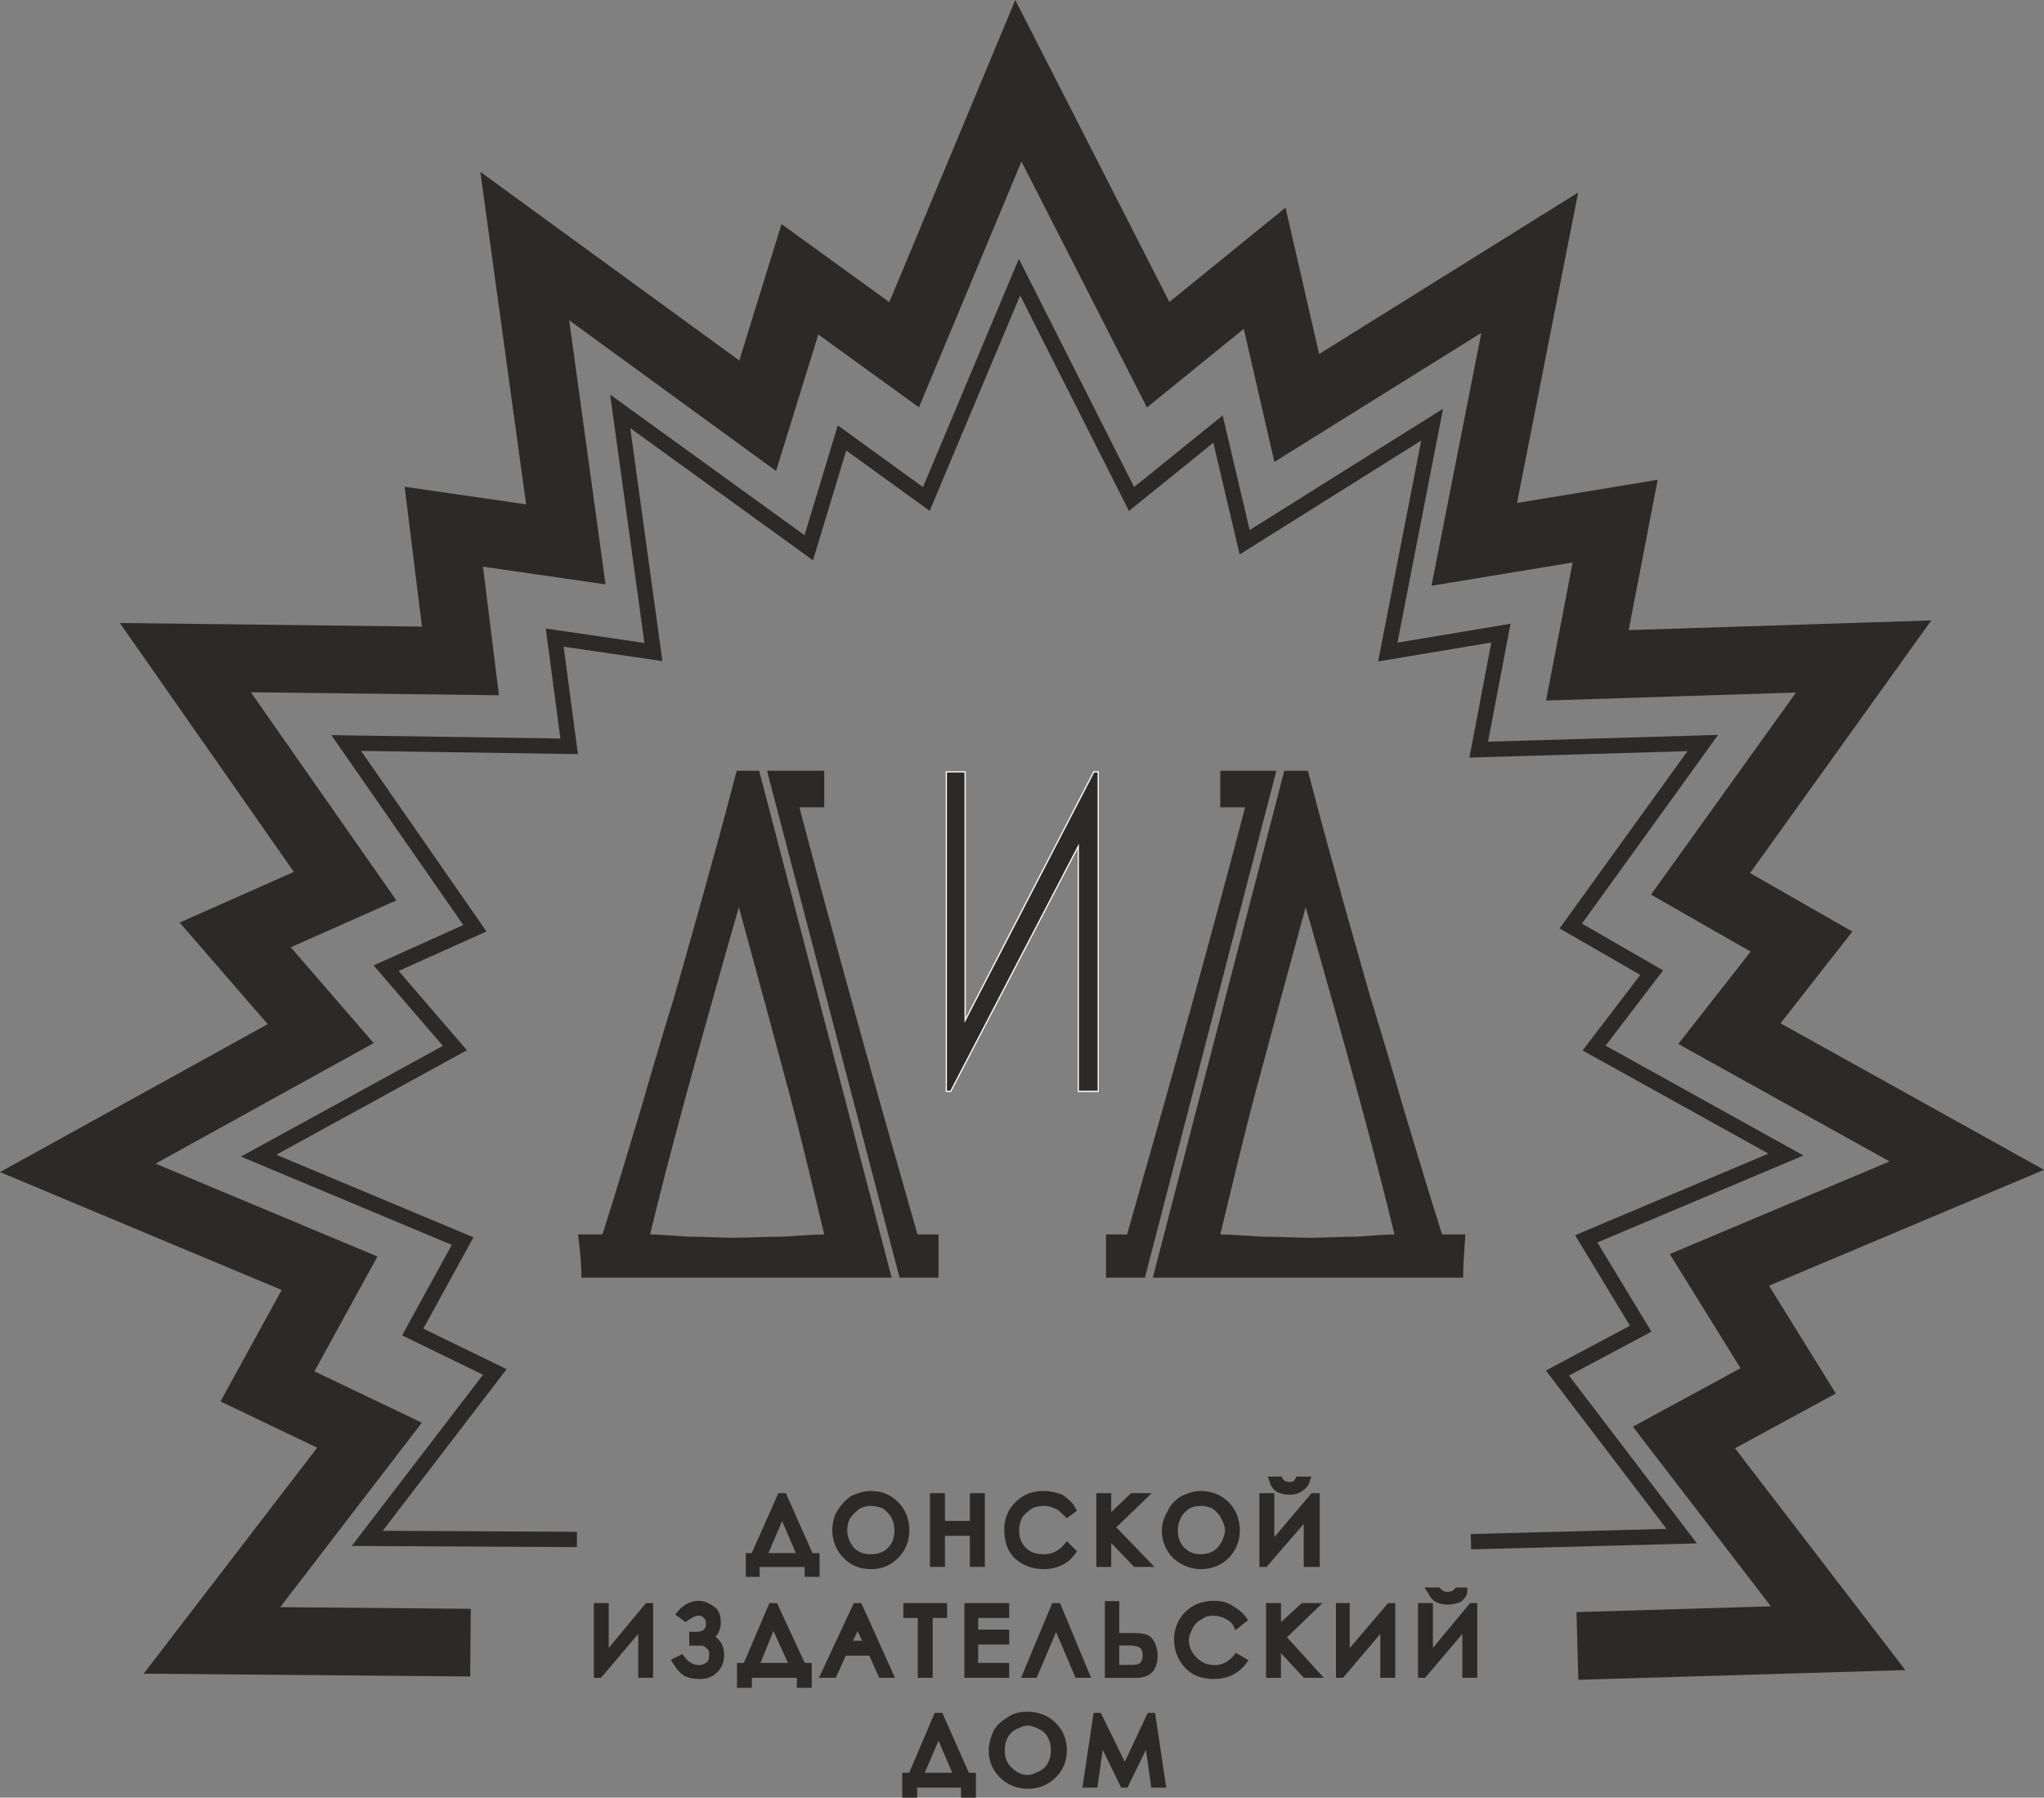 <?xml version="1.0" encoding="UTF-8"?> <!-- Creator: CorelDRAW 2018 (64-Bit) --> <svg xmlns="http://www.w3.org/2000/svg" xmlns:xlink="http://www.w3.org/1999/xlink" xml:space="preserve" width="822.56mm" height="723.369mm" style="shape-rendering:geometricPrecision; text-rendering:geometricPrecision; image-rendering:optimizeQuality; fill-rule:evenodd; clip-rule:evenodd" viewBox="0 0 78867.61 69357.14"><rect x="0" y="0" width="78867.61" height="69357.14" fill="#808080" stroke="none"/> <defs> <style type="text/css"> <![CDATA[ .str0 {stroke:#FEFEFE;stroke-width:47.22;stroke-miterlimit:22.926} .fil1 {fill:#2B2A29} .fil0 {fill:#2B2A29;fill-rule:nonzero} ]]> </style> </defs> <g id="Слой_x0020_1">  <g id="_2229052277600"> <g id="_2162721653328"> <polygon class="fil0" points="60828.61,62199.6 68328.91,61976.69 63005.25,55044.64 67157.73,52789.9 64428.85,48385.39 72908.73,44812.02 64757.68,40278.91 67548.64,36715.91 63704.17,34517.96 69298.2,26719.73 59654.56,27028.74 60680.37,21702.64 55234.21,22600.6 57156.51,12842.74 49172.16,17822.13 47991.42,12687.34 44255.1,15721.3 39413.18,6231 35457.56,15716.18 31573.69,12905.39 29944.01,18172.16 21961.46,12356.9 23364.3,22547.56 18636,21863.22 19250.96,26824.58 9679.25,26709.7 15294.35,34739.62 11217.74,36548.4 14419.13,40245.25 6001.47,44896.67 14563.7,48480.2 12131.48,52910.21 16276.55,54891.92 10812.99,62008.35 18163.8,62072 18143.35,64683.94 5544.23,64574.85 12238.26,55855.77 8507.43,54072.18 10868.84,49771.21 -0,45222.39 10328.55,39515.04 6933.48,35594.65 11338.85,33639.92 4623.5,24036.8 16281.66,24176.62 15612.77,18780.89 20299.74,19459.17 18533.7,6630.39 28525.89,13909.59 30154.52,8646.06 34314.55,11656.65 39175.67,0 45120.35,11651.54 49601.21,8012.98 50899.76,13659.68 60893.26,7427.37 58533.48,19406.12 63960.68,18511.33 62843.54,24311.96 74519.14,23937.92 67526.64,33685.68 71473.28,35942.18 68701.02,39481.39 78867.61,45135.43 68258.29,49606.14 70835.44,53765.92 66944.46,55878.65 73516.69,64436.64 60900.3,64811.54 "></polygon> <polygon class="fil0" points="56748.51,59187.71 64303.04,58987.98 59648.45,52880.04 62891.6,51150.87 60775.76,47658.29 68235.41,44509.5 61064.13,40529.01 63291.07,37615.31 60177.11,35820.43 65111.39,28981.21 56696.7,29229.38 57542.69,24790.39 53175.01,25519.98 54836.93,16997.91 47831.27,21393.07 46816.29,17082.38 43560.41,19713.13 39362.68,11398.51 35871.92,19711.64 32652.57,17381.54 31369.6,21618.29 24318.69,16517.72 25559.56,25507.89 21748.77,24950.72 22299.27,29096.22 13930.66,28972.11 18770.16,35937.94 15381.62,37462.64 18015.75,40520.78 10659.57,44553.01 18269.46,47739.21 16333.83,51262.32 19548.75,52826.18 14767.85,59061.72 22261.55,59101.06 22259.18,59692.51 13572.6,59646.95 18637.13,53041.43 15514.58,51522.58 17432.72,48031.31 9295.94,44624.64 17089.66,40352.53 14415.01,37247.52 17875.81,35690.33 12785.45,28363.56 21622.41,28494.61 21058.75,24250.49 24864.82,24806.91 23542.02,15224.16 31042.63,20649.88 32325.61,16412.93 35613.97,18792.92 39312.5,9984.95 43758.65,18791.49 47177.41,16029.19 48218.7,20451.15 55680.17,15770.05 53920.32,24794.75 58283.62,24065.91 57416.44,28616.17 66292.99,28354.46 61040.06,35635.42 64170.7,37440.08 61951,40344.3 69585.14,44581.81 61635.95,47937.18 63720.94,51378.96 60541.37,53074.22 65475.3,59548.83 56762.47,59779.16 "></polygon> <polygon class="fil1" points="42374.91,42106.29 41606.29,42106.29 41606.29,32648.37 36682.47,42106.29 36513.4,42106.29 36513.4,29780.04 37239.51,29780.04 37239.51,39367.95 42205.36,29780.04 42374.91,29780.04 "></polygon> <polygon class="fil1 str0" points="42374.91,42106.29 41606.29,42106.29 41606.29,32648.37 36682.47,42106.29 36513.4,42106.29 36513.4,29780.04 37239.51,29780.04 37239.51,39367.95 42205.36,29780.04 42374.91,29780.04 "></polygon> <path class="fil1" d="M29291.5 29738.27l4081.6 15611.99c617.08,2363.65 899.65,3443.2 1031.37,3945.46l-11972.26 0 0 -85.09c0,-385.75 -43.95,-940.36 -127.73,-1582.74l940.98 0c642.57,-2011.93 1111.48,-3638.01 1495.22,-4880.27 343.23,-1199 772.3,-2654.31 1286.02,-4322.84 471.52,-1668.64 942.1,-3296.7 1370.92,-4877.64 384,-1369.62 725.92,-2654.32 1027.63,-3808.87l866.24 0 0 0.01zm929.39 17975.65c-727.73,0 -1368.55,42.45 -1927.1,42.45 -512.17,0 -1111.66,-42.45 -1753.8,-42.45 -642.13,-43.58 -1155.86,-86.02 -1456.07,-86.02 685.26,-2868.27 1841.82,-7104.46 3425.37,-12627.97 769.67,2828.49 1411.81,5180.23 1925.1,7106.45 515.46,1924.23 940.79,3765.36 1368.98,5521.53 -339.98,0 -897.9,42.45 -1582.49,86.02l0.01 -0.01zm18617.09 -17975.65l-426.45 0 -1326.91 0 0 1410.32 958.37 0c-1298.17,4950.65 -2835.1,10462.5 -4554.17,16479.3l-812.82 0 0 1667.84 1500.52 0c261.69,-1012.05 1261.83,-4871.3 5071.57,-19557.45l-410.11 0zm6805.36 17889.63c-642.13,-2011.93 -1111.84,-3638.01 -1494.91,-4880.27 -343.29,-1199 -773.48,-2654.31 -1286.52,-4322.84 -471.46,-1668.64 -943.41,-3296.7 -1371.6,-4877.64 -382.63,-1369.62 -726.35,-2654.07 -1026.08,-3808.87l-910.87 0c-3733.7,14391.49 -4779.84,18428.21 -5071.65,19557.45l11974.01 0 0 -85.09c0,-385.75 45.07,-940.36 84.91,-1582.74l-897.29 0 0 0.01zm-3294.71 86.02c-642.14,0 -1240.96,42.45 -1754.24,42.45 -558.35,0 -1199.18,-42.45 -1927.28,-42.45 -683.52,-43.58 -1242.07,-86.02 -1582.49,-86.02 428.13,-1756.17 855.2,-3597.3 1368.49,-5521.53 513.97,-1926.21 1156.54,-4277.96 1926.22,-7106.45 1582.68,5523.52 2738.98,9759.71 3425.8,12627.97 -301.96,0 -815,42.45 -1456.5,86.02l0.01 0.01zm-21503.19 -16565.33l957.93 0 0 -1410.32 -1326.1 0 -427.7 0 -453.07 0 4060.9 15532.64c649.62,2485.45 930.26,3557.72 1052.32,4024.81l1502.89 0 0 -1667.84 -812.82 0c-1719.27,-6016.79 -3256,-11528.65 -4554.36,-16479.3z"></path> <g> <path class="fil1" d="M41948.4 68813.93l385.68 -2568.37 40.7 0 1028.32 2096.03 984.74 -2096.03 43.14 0 385.06 2568.37 -256.64 0 -257.27 -1840.02 -899.03 1840.02 -41.77 0 -898.59 -1840.02 -257.52 1840.02 -256.83 0zm-2311.96 -2397.51c-171.05,0 -341.92,87.52 -513.29,169.8 -171.3,86.65 -299.46,215.07 -385.93,387.67 -85.77,169.57 -128.66,340.42 -128.66,554.62 0,300.65 85.34,557.48 299.78,770.36 214.81,215.31 471.9,343.54 728.1,343.54 214.63,0 385.06,-85.77 557.49,-170.68 171.97,-86.9 300.39,-215.07 385.05,-385.75 86.65,-171.74 128.22,-342.42 128.22,-557.48 0,-214.2 -41.57,-385.06 -128.22,-554.62 -84.65,-172.6 -213.33,-301.03 -385.05,-387.67 -172.43,-82.28 -342.86,-169.8 -557.49,-169.8zm0 -214.37c385.06,0 729.21,129.29 985.86,384.18 253.78,257.52 383.13,557.24 383.13,942.3 0,385.74 -129.35,685.7 -383.13,943.23 -256.39,255.33 -600.8,385.74 -943.15,385.74 -384.63,0 -727.29,-130.41 -985.24,-385.74 -255.96,-257.52 -384.81,-557.49 -384.81,-943.23 0.18,-256.39 84.84,-471.46 171.92,-684.77 127.54,-212.44 299.78,-339.8 513.29,-471.7 171.3,-126.49 428.63,-170 642.13,-170l0 -0.01zm-4193.5 2354.61l1539.61 0 -769.93 -1799.81 -769.68 1799.81zm-214.44 641.25l-257.08 0 0 -641.26 214.7 0 984.99 -2311.1 85.08 0 1026.08 2311.1 213.76 0 0 641.26 -256.39 0 0 -383.99 -2011.12 0 0 383.99 -0.01 0zm20030.1 -7789.11l212.19 0c45.32,42.45 87.71,85.58 172.42,129.98 42.64,0 129.29,42.45 215.25,42.45 84.9,0 171.55,-42.45 257.52,-42.45 41.58,-44.39 84.9,-87.53 128.23,-129.98l211.57 0c0,85.58 -84.22,172.42 -169.12,257.52 -129.09,42.45 -256.64,85.77 -428.19,85.77 -172.61,0 -299.96,-43.33 -387.67,-85.77 -126.49,-85.09 -169.56,-171.93 -212.19,-257.52zm1582.87 3167.17l-257.52 0 0 -1968.42 -1667.77 1968.42 -43.33 0 0 -2566.36 256.64 0 0 2010.68 1669.33 -2010.68 42.64 0 0 2566.36zm-3165.62 0l-257.52 0 0 -1968.42 -1671.13 1968.42 -40.64 0 0 -2566.36 212 0 0 2010.68 1714.85 -2010.68 42.45 0 0 2566.36zm-4665.19 -2566.36l256.39 0 0 939.49 1025.26 -939.49 343.48 0 -1197.88 1154.55 1282.78 1411.81 -341.3 0 -1112.35 -1197.81 0 1197.81 -256.39 0 0 -2566.36zm-1070.77 468.64l-213.94 171.74c-86.03,-171.74 -213.13,-258.39 -385.12,-341.55 -170.62,-87.52 -343.91,-130.16 -511.92,-130.16 -215.06,0 -386.86,42.64 -558.35,170.87 -169.8,86.9 -301.09,214.19 -384.87,385.74 -85.77,170.62 -171.74,343.04 -171.74,556.8 0,299.53 129.3,557.05 341.74,770.36 214.88,215.07 473.27,342.42 814.75,342.42 341.36,0 642.39,-170.68 855.28,-427.5l214.19 128.16c-128.23,171.99 -299.97,299.34 -470.58,386 -172.68,84.84 -384.87,129.04 -640.4,129.04 -430.19,0 -773.23,-129.04 -1029,-429.01 -212.44,-256.64 -340.61,-557.48 -340.61,-942.1 0,-343.54 128.16,-685.7 383.94,-940.61 257.52,-258.39 598.81,-385.06 985.67,-385.06 255.52,0 467.72,41.14 640.4,169.37 170.61,85.53 342.35,215.68 470.58,385.49zm-4836.76 1841.32l299.97 0c256.39,0 470.58,0 556.61,-42.45 84.9,-43.33 128.23,-85.97 171.74,-171.99 84.65,-43.08 84.65,-170.62 84.65,-256.39 0,-129.1 0,-257.52 -84.65,-343.29 -43.51,-42.46 -129.29,-127.29 -257.77,-127.29 -85.96,0 -257.52,-43.33 -555.48,-43.33l-215.07 0 0 984.74zm-255.76 -2309.97l255.76 0 0 1111.04 215.07 0c297.97,0 555.48,0 683.96,43.51 170.62,0 256.39,84.9 342.35,214.01 129.98,127.29 171.56,255.52 171.56,427.5 0,214.63 -41.58,343.92 -128.23,471.46 -85.72,127.35 -215.06,214.01 -343.23,214.01 -127.6,41.52 -341.55,84.84 -683.27,84.84l-513.97 0 0 -2566.36zm-985.62 2566.36l-255.52 0 -856.58 -2012.61 -856.13 2012.61 -257.08 0 1070.76 -2566.36 86.84 0 1067.72 2566.36zm-4492.58 -2566.36l1411.63 0 0 255.52 -1198.13 0 0 769.74 1198.13 0 0 256.83 -1198.13 0 0 1027.88 1198.13 0 0 256.39 -1411.63 0 0 -2566.36zm-2354.43 255.52l0 -255.52 1370.12 0 0 255.52 -556.18 0 0 2310.84 -257.77 0 0 -2310.84 -556.18 0zm-1925.28 298.21l-427.95 899.65 854.58 0 -426.63 -899.65zm42.45 -553.73l1154.49 2566.36 -257.7 0 -384.19 -856.33 -1112.78 0 -385.93 856.33 -297.54 0 1197.2 -2566.36 86.46 0zm-4023.75 2309.97l1539.8 0 -812.75 -1799.74 -727.04 1799.74zm-255.77 641.26l-256.83 0 0 -641.27 211.94 0 984.99 -2309.97 86.47 0 1070.95 2309.97 212.63 0 0 641.27 -257.08 0 0 -384.87 -2053.07 0 0 384.87 -0.01 0zm-2568.55 -2695.71c171.92,-215.07 428.82,-341.74 685.02,-341.74 172.17,0 340.61,86.22 513.72,212.44 125.74,85.09 170.18,255.77 170.18,471.71 0,255.77 -128.66,470.39 -343.29,556.61 298.85,127.54 472.15,341.3 472.15,684.58 0,256.39 -88.14,428.39 -214.63,555.73 -169.31,171.49 -341.3,215.69 -598.12,215.69 -214.45,0 -341.99,-44.2 -470.65,-87.52 -129.53,-84.22 -257.08,-213.08 -386.62,-427.51l172.24 -84.84c128.6,170.87 256.15,256.84 343.04,299.28 85.77,43.33 214.63,84.9 341.99,84.9 128.84,0 256.83,-41.57 383.06,-127.35 130.66,-85.97 172.17,-256.84 172.17,-428.39 0,-84.9 0,-171.3 -41.52,-257.52 -44.26,-42.45 -130.66,-128.23 -173.11,-170.68 -83.78,-42.39 -127.29,-85.72 -211.76,-85.72l-299.53 0 -43.76 0 0 -214.19 87.09 0c384.18,0 556.18,-171.55 556.18,-470.65 0,-171.74 -45.75,-258.39 -128.66,-341.55 -86.84,-87.52 -171.31,-130.16 -343.48,-130.16 -127.36,0 -298.66,86.84 -469.78,213.32l-171.92 -126.48 0.01 0.01zm-1242.76 2310.84l-255.33 0 0 -1968.42 -1669.33 1968.42 -44.01 0 0 -2566.36 257.32 0 0 2010.68 1668.71 -2010.68 42.64 0 0 2566.36zm24098.67 -7446.88l214.19 0c41.33,86.02 127.11,128.41 170.62,171.74 85.08,0 129.1,40.71 212.26,40.71 129.29,0 172.36,-40.71 257.52,-40.71 41.52,-43.33 86.65,-85.72 127.29,-171.74l257.77 0c-43.58,128.41 -128.67,212.45 -213.33,255.59 -85.08,85.08 -256.89,128.6 -429.25,128.6 -127.18,0 -298.91,-43.51 -382.88,-85.96 -129.35,-85.77 -172.42,-169.81 -214.19,-298.23zm1624.25 3169.42l-299.78 0 0 -1929.09 -1667.77 1929.09 -43.33 0 0 -2527.9 257.52 0 0 1969.54 1668.71 -1969.54 84.65 0 0 2527.9zm-4450.13 -2355.48c-171.8,0 -344.41,41.77 -513.97,126.67 -171.05,128.16 -300.15,257.27 -385.68,428.14 -83.16,171.74 -126.67,343.29 -126.67,556.61 0,299.97 84.84,558.36 299.91,772.3 212.44,212.44 468.21,299.09 726.41,299.09 215.07,0 385.07,-43.51 556.55,-127.29 169.81,-87.52 299.78,-258.39 383.13,-385.74 87.27,-172.61 171.3,-386.81 171.3,-558.36 0,-213.32 -84.03,-384.87 -171.3,-556.61 -83.35,-170.87 -213.32,-299.97 -383.13,-428.14 -171.48,-84.9 -341.48,-126.67 -556.55,-126.67zm0 -259.07c385.07,0 726.36,129.09 982.75,385.74 256.64,257.27 384.87,599.88 384.87,984.74 0,342.42 -128.41,685.7 -384.87,944.1 -256.39,256.39 -597.68,383.94 -940.29,383.94 -386.87,0 -683.71,-127.54 -983.94,-383.94 -257.51,-258.39 -383.94,-601.68 -383.94,-944.1 0,-255.77 83.1,-470.83 212.2,-685.01 86.9,-214.01 258.64,-384.63 471.95,-514.85 213.07,-83.96 428.14,-170.61 641.26,-170.61l0 -0.01zm-3851.14 86.65l254.65 0 0 942.29 985.67 -942.29 341.55 0 -1197.24 1155.6 1325.42 1372.3 -341.3 0 -1114.1 -1157.23 0 1157.23 -254.65 0 0 -2527.9zm-1114.03 469.71l-171.8 129.1c-130.17,-129.1 -256.39,-256.39 -383.07,-299.72 -171.55,-84.9 -343.29,-126.67 -514.84,-126.67 -213.93,0 -385.48,41.77 -556.35,126.67 -172.17,128.16 -342.42,257.27 -428.14,428.14 -85.15,171.74 -129.1,343.29 -129.1,556.61 0.19,299.97 86.41,558.36 299.97,772.3 213.76,212.44 470.4,299.09 813.61,299.09 343.29,0 641.52,-127.29 897.91,-429.25l171.8 172.6c-129.1,170 -256.89,299.35 -472.64,385.75 -168.87,84.03 -381.75,127.54 -597.07,127.54 -471.01,0 -813.61,-172.61 -1069.64,-427.25 -215.06,-258.64 -301.03,-558.36 -301.03,-944.1 0.19,-385.06 128.85,-684.15 386.18,-941.42 255.96,-256.64 556.55,-385.74 984.48,-385.74 215.32,0 428.19,43.32 641.52,129.09 171.3,129.98 342.17,256.64 428.19,427.26zm-5306.96 -469.71l259.08 0 0 1070.52 1281.84 0 0 -1070.52 258.39 0 0 2527.9 -258.39 0 0 -1200.99 -1281.84 0 0 1200.99 -259.08 0 0 -2527.9zm-2440.57 172.42c-171.99,0 -341.3,41.77 -511.72,126.67 -171.12,128.16 -301.53,257.27 -427.95,428.14 -87.33,171.74 -129.78,343.29 -129.78,556.61 0,299.97 129.78,558.36 300.65,772.3 213.08,212.44 468.16,299.09 768.81,299.09 215.75,0 385.74,-43.51 556.36,-127.29 170.68,-87.52 299.53,-258.39 386.62,-385.74 85.96,-172.61 128.23,-386.81 128.23,-558.36 0,-213.32 -42.71,-384.87 -128.23,-556.61 -87.09,-170.87 -215.94,-299.97 -386.62,-428.14 -170.62,-84.9 -384.18,-126.67 -556.36,-126.67zm0 -259.07c385.74,0 685.2,129.09 942.98,385.74 256.2,257.27 384.87,599.88 384.87,984.74 0,342.42 -128.66,685.7 -384.87,944.1 -257.77,256.39 -557.24,383.94 -942.98,383.94 -385.5,0 -682.83,-127.54 -939.68,-383.94 -257.51,-258.39 -386.86,-601.68 -386.86,-944.1 0,-255.77 42.45,-470.83 171.99,-685.01 127.54,-214.01 298.66,-384.63 471.7,-514.85 213.56,-83.96 428.39,-170.61 682.83,-170.61l0.01 -0.01zm-4194.37 2398.36l1543.09 0 -771.42 -1797.55 -771.68 1797.55zm-255.33 598.13l-215.32 0 0 -598.13 171.99 0 1027.88 -2311.71 84.84 0 1026.57 2311.71 215.94 0 0 598.13 -257.27 0 0 -381.94 -2054.63 0 0 381.94 -0.01 0z"></path> <path class="fil1" d="M41948.4 68813.93l385.68 -2568.37 40.7 0 1028.32 2096.03 984.74 -2096.03 43.14 0 385.06 2568.37 -256.64 0 -257.27 -1840.02 -899.03 1840.02 -41.77 0 -898.59 -1840.02 -257.52 1840.02 -256.83 0zm-2311.96 -2397.51c-171.05,0 -341.92,87.52 -513.29,169.8 -171.3,86.65 -299.46,215.07 -385.93,387.67 -85.77,169.57 -128.66,340.42 -128.66,554.62 0,300.65 85.34,557.48 299.78,770.36 214.81,215.31 471.9,343.54 728.1,343.54 214.63,0 385.06,-85.77 557.49,-170.68 171.97,-86.9 300.39,-215.07 385.05,-385.75 86.65,-171.74 128.22,-342.42 128.22,-557.48 0,-214.2 -41.57,-385.06 -128.22,-554.62 -84.65,-172.6 -213.33,-301.03 -385.05,-387.67 -172.43,-82.28 -342.86,-169.8 -557.49,-169.8zm0 -214.37c385.06,0 729.21,129.29 985.86,384.18 253.78,257.52 383.13,557.24 383.13,942.3 0,385.74 -129.35,685.7 -383.13,943.23 -256.39,255.33 -600.8,385.74 -943.15,385.74 -384.63,0 -727.29,-130.41 -985.24,-385.74 -255.96,-257.52 -384.81,-557.49 -384.81,-943.23 0,-256.39 84.84,-471.46 171.92,-684.77 127.54,-212.44 299.78,-339.8 513.29,-471.7 171.3,-126.49 428.63,-170 642.13,-170l0 -0.01zm-4193.5 2354.61l1539.61 0 -769.93 -1799.81 -769.68 1799.81zm-214.44 641.25l-257.08 0 0 -641.26 214.7 0 984.99 -2311.1 85.08 0 1026.08 2311.1 213.76 0 0 641.26 -256.39 0 0 -383.99 -2011.12 0 0 383.99 -0.01 0zm20030.1 -7789.11l212.19 0c45.32,42.45 87.71,85.58 172.42,129.98 0,0 129.29,42.45 215.25,42.45 84.9,0 171.55,-42.45 257.52,-42.45 41.58,-44.39 84.9,-87.53 128.23,-129.98l211.57 0c0,85.58 -84.22,172.42 -169.12,257.52 -129.09,42.45 -256.64,85.77 -428.19,85.77 -172.61,0 -299.96,-43.33 -387.67,-85.77 -126.49,-85.09 -169.56,-171.93 -212.19,-257.52zm1582.87 3167.17l-257.52 0 0 -1968.42 -1667.77 1968.42 -43.33 0 0 -2566.36 256.64 0 0 2010.68 1669.33 -2010.68 42.64 0 0 2566.36zm-3165.62 0l-257.52 0 0 -1968.42 -1671.13 1968.42 -40.64 0 0 -2566.36 212 0 0 2010.68 1714.85 -2010.68 42.45 0 0 2566.36zm-4665.19 -2566.36l256.39 0 0 939.49 1025.26 -939.49 343.48 0 -1197.88 1154.55 1282.78 1411.81 -341.3 0 -1112.35 -1197.81 0 1197.81 -256.39 0 0 -2566.36zm-1070.77 468.64l-213.94 171.74c-86.03,-171.74 -213.13,-258.39 -385.12,-341.55 -170.62,-87.52 -343.91,-130.16 -511.92,-130.16 -215.06,0 -386.86,42.64 -558.35,170.87 -169.8,86.9 -301.09,214.19 -384.87,385.74 -85.77,170.62 -171.74,343.04 -171.74,556.8 0,299.53 129.3,557.05 341.74,770.36 214.88,215.07 473.27,342.42 814.75,342.42 341.36,0 642.39,-170.68 855.28,-427.5l214.19 128.16c-128.23,171.99 -299.97,299.34 -470.58,386 -172.68,84.84 -384.87,129.04 -640.4,129.04 -430.19,0 -773.23,-129.04 -1029,-429.01 -212.44,-256.64 -340.61,-557.48 -340.61,-942.1 0,-343.54 128.16,-685.7 383.94,-940.61 257.52,-258.39 598.81,-385.06 985.67,-385.06 255.52,0 467.72,41.14 640.4,169.37 170.61,85.53 342.35,215.68 470.58,385.49zm-4836.76 1841.32l299.97 0c256.39,0 470.58,0 556.61,-42.45 167.13,-85.28 256.39,-245.05 256.39,-428.39 0,-129.1 0,-257.52 -84.65,-343.29 -43.51,-42.46 -129.29,-127.29 -257.77,-127.29 -85.96,0 -257.52,-43.33 -555.48,-43.33l-215.07 0 0 984.74zm-255.76 -2309.97l255.76 0 0 1111.04 215.07 0c297.97,0 555.48,0 683.96,43.51 170.62,0 256.39,84.9 342.35,214.01 129.98,127.29 171.56,255.52 171.56,427.5 0,214.63 -41.58,343.92 -128.23,471.46 -85.72,127.35 -215.06,214.01 -343.23,214.01 -127.6,41.52 -341.55,84.84 -683.27,84.84l-513.97 0 0 -2566.36zm-985.62 2566.36l-255.52 0 -856.58 -2012.61 -856.13 2012.61 -257.08 0 1070.76 -2566.36 86.84 0 1067.72 2566.36zm-4492.58 -2566.36l1411.63 0 0 255.52 -1198.13 0 0 769.74 1198.13 0 0 256.83 -1198.13 0 0 1027.88 1198.13 0 0 256.39 -1411.63 0 0 -2566.36zm-2354.43 255.52l0 -255.52 1370.12 0 0 255.52 -556.18 0 0 2310.84 -257.77 0 0 -2310.84 -556.18 0zm-1925.28 298.21l-427.95 899.65 854.58 0 -426.63 -899.65zm42.45 -553.73l1154.49 2566.36 -257.7 0 -384.19 -856.33 -1112.78 0 -385.93 856.33 -297.54 0 1197.2 -2566.36 86.46 0zm-4023.75 2309.97l1539.8 0 -812.75 -1799.74 -727.04 1799.74zm-255.77 641.26l-256.83 0 0 -641.27 211.94 0 984.99 -2309.97 86.47 0 1070.95 2309.97 212.63 0 0 641.27 -257.08 0 0 -384.87 -2053.07 0 0 384.87 -0.01 0zm-2568.55 -2695.71c171.92,-215.07 428.82,-341.74 685.02,-341.74 172.17,0 340.61,86.22 513.72,212.44 125.74,85.09 170.18,255.77 170.18,471.71 0,255.77 -128.66,470.39 -343.29,556.61 298.85,127.54 472.15,341.3 472.15,684.58 0,256.39 -88.14,428.39 -214.63,555.73 -169.31,171.49 -341.3,215.69 -598.12,215.69 -214.45,0 -341.99,-44.2 -470.65,-87.52 -129.53,-84.22 -257.08,-213.08 -386.62,-427.51l172.24 -84.84c128.6,170.87 256.15,256.84 343.04,299.28 85.77,43.33 214.63,84.9 341.99,84.9 128.84,0 256.83,-41.57 383.06,-127.35 130.66,-85.97 172.17,-256.84 172.17,-428.39 0,-84.9 0,-171.3 -41.52,-257.52 -44.26,-42.45 -130.66,-128.23 -173.11,-170.68 -83.78,-42.39 -127.29,-85.72 -211.76,-85.72l-299.53 0 -43.76 0 0 -214.19 87.09 0c384.18,0 556.18,-171.55 556.18,-470.65 0,-171.74 -45.75,-258.39 -128.66,-341.55 -86.84,-87.52 -171.31,-130.16 -343.48,-130.16 -127.36,0 -298.66,86.84 -469.78,213.32l-171.92 -126.48 0.01 0.01zm-1242.76 2310.84l-255.33 0 0 -1968.42 -1669.33 1968.42 -44.01 0 0 -2566.36 257.32 0 0 2010.68 1668.71 -2010.68 42.64 0 0 2566.36zm24098.67 -7446.88l214.19 0c41.33,86.02 127.11,128.41 170.62,171.74 85.08,0 129.1,40.71 212.26,40.71 129.29,0 172.36,-40.71 257.52,-40.71 41.52,-43.33 86.65,-85.72 127.29,-171.74l257.77 0c-43.58,128.41 -128.67,212.45 -213.33,255.59 -85.08,85.08 -256.89,128.6 -429.25,128.6 -127.18,0 -298.91,-43.51 -382.88,-85.96 -129.35,-85.77 -172.42,-169.81 -214.19,-298.23zm1624.25 3169.42l-299.78 0 0 -1929.09 -1667.77 1929.09 -43.33 0 0 -2527.9 257.52 0 0 1969.54 1668.71 -1969.54 84.65 0 0 2527.9zm-4450.13 -2355.48c-171.8,0 -344.41,41.77 -513.97,126.67 -171.05,128.16 -300.15,257.27 -385.68,428.14 -83.16,171.74 -126.67,343.29 -126.67,556.61 0,299.97 84.84,558.36 299.91,772.3 212.44,212.44 468.21,299.09 726.41,299.09 215.07,0 385.07,-43.51 556.55,-127.29 169.81,-87.52 299.78,-258.39 383.13,-385.74 87.27,-172.61 171.3,-386.81 171.3,-558.36 0,-213.32 -84.03,-384.87 -171.3,-556.61 -83.35,-170.87 -213.32,-299.97 -383.13,-428.14 -171.48,-84.9 -341.48,-126.67 -556.55,-126.67zm0 -259.07c385.07,0 726.36,129.09 982.75,385.74 256.64,257.27 384.87,599.88 384.87,984.74 0,342.42 -128.41,685.7 -384.87,944.1 -256.39,256.39 -597.68,383.94 -940.29,383.94 -386.87,0 -683.71,-127.54 -983.94,-383.94 -257.51,-258.39 -383.94,-601.68 -383.94,-944.1 0,-255.77 83.1,-470.83 212.2,-685.01 86.9,-214.01 258.64,-384.63 471.95,-514.85 213.07,-83.96 428.14,-170.61 641.26,-170.61l0 -0.01zm-3851.14 86.65l254.65 0 0 942.29 985.67 -942.29 341.55 0 -1197.24 1155.6 1325.42 1372.3 -341.3 0 -1114.1 -1157.23 0 1157.23 -254.65 0 0 -2527.9zm-1114.03 469.71l-171.8 129.1c-130.17,-129.1 -256.39,-256.39 -383.07,-299.72 -171.55,-84.9 -343.29,-126.67 -514.84,-126.67 -213.93,0 -385.48,41.77 -556.35,126.67 -172.17,128.16 -342.42,257.27 -428.14,428.14 -85.15,171.74 -129.1,343.29 -129.1,556.61 0,299.97 86.41,558.36 299.97,772.3 213.76,212.44 470.4,299.09 813.61,299.09 343.29,0 641.52,-127.29 897.91,-429.25l171.8 172.6c-129.1,170 -256.89,299.35 -472.64,385.75 -168.87,84.03 -381.75,127.54 -597.07,127.54 -471.01,0 -813.61,-172.61 -1069.64,-427.25 -215.06,-258.64 -301.03,-558.36 -301.03,-944.1 0,-385.06 128.85,-684.15 386.18,-941.42 255.96,-256.64 556.55,-385.74 984.48,-385.74 215.32,0 428.19,43.32 641.52,129.09 171.3,129.98 342.17,256.64 428.19,427.26zm-5306.96 -469.71l259.08 0 0 1070.52 1281.84 0 0 -1070.52 258.39 0 0 2527.9 -258.39 0 0 -1200.99 -1281.84 0 0 1200.99 -259.08 0 0 -2527.9zm-2440.57 172.42c-171.99,0 -341.3,41.77 -511.72,126.67 -171.12,128.16 -301.53,257.27 -427.95,428.14 -87.33,171.74 -129.78,343.29 -129.78,556.61 0,299.97 129.78,558.36 300.65,772.3 213.08,212.44 468.16,299.09 768.81,299.09 215.75,0 385.74,-43.51 556.36,-127.29 170.68,-87.52 299.53,-258.39 386.62,-385.74 85.96,-172.61 128.23,-386.81 128.23,-558.36 0,-213.32 -42.71,-384.87 -128.23,-556.61 -87.09,-170.87 -215.94,-299.97 -386.62,-428.14 -170.62,-84.9 -384.18,-126.67 -556.36,-126.67zm0 -259.07c385.74,0 685.2,129.09 942.98,385.74 256.2,257.27 384.87,599.88 384.87,984.74 0,342.42 -128.66,685.7 -384.87,944.1 -257.77,256.39 -557.24,383.94 -942.98,383.94 -385.5,0 -682.83,-127.54 -939.68,-383.94 -257.51,-258.39 -386.86,-601.68 -386.86,-944.1 0,-255.77 42.45,-470.83 171.99,-685.01 127.54,-214.01 298.66,-384.63 471.7,-514.85 213.56,-83.96 428.39,-170.61 682.83,-170.61l0.01 -0.01zm-4194.37 2398.36l1543.09 0 -771.42 -1797.55 -771.68 1797.55zm-255.33 598.13l-215.32 0 0 -598.13 171.99 0 1027.88 -2311.71 84.84 0 1026.57 2311.71 215.94 0 0 598.13 -257.27 0 0 -381.94 -2054.63 0 0 381.94 -0.01 0z"></path> <g> <path class="fil0" d="M42196.99 66086.37l276.41 0 926.68 1888.87 887.19 -1888.87 280.39 0 432.93 2886.72 -579.42 0 -204.45 -1462.31 -714.43 1462.31 -240.43 0 -713.96 -1462.14 -204.6 1462.14 -579.73 0 27.55 -182.79 405.85 -2703.93zm-2560.46 489.29c-125.95,0 -269.72,69.26 -413.34,138.2l-28.51 14.17c-70.38,35.5 -131.84,79.61 -183.74,131.68 -52.39,52.7 -96.49,114.48 -131.85,185.01 -36.78,73.41 -64.8,147.6 -83.43,226.26 -18.48,78.33 -27.86,162.73 -27.86,257.47 0,132.63 18.15,253.96 58.91,362.71 40.13,106.99 103.34,205.56 193.61,295.2 96.33,96.65 201.42,172.92 309.85,224.03 99.84,47.13 203.65,72.76 306.35,72.76 174.98,0 326.72,-74.83 479.42,-150.14l6.68 -3.03c69.74,-35.5 131.51,-79.61 184.05,-132.15 51.91,-51.59 95.38,-112.57 129.77,-181.99 38.05,-75.63 66.07,-149.83 84.22,-227.85 18.31,-79.13 27.39,-164.16 27.39,-259.53 0,-95.06 -9.08,-179.6 -27.39,-257.95 -18.3,-78.81 -46.18,-152.37 -82.96,-224.5l-1.27 -2.39c-34.24,-70.21 -77.86,-131.67 -129.93,-183.9 -50.95,-51.11 -111.29,-94.9 -180.55,-130.09l-28.66 -13.53c-146.32,-70.38 -292.81,-140.44 -460.79,-140.44zm0 -532.91c213.36,0 416.53,36.63 602.65,109.23 184.54,72.13 352.05,179.77 495.02,321.63l1.28 1.28c141.08,143.14 248.39,299.5 320.36,474.32 72.29,174.99 108.91,366.38 108.91,579.26 0,213.19 -36.62,404.9 -108.91,580.05 -71.97,174.98 -179.28,331.33 -320.36,474.48l-1.28 1.27c-140.43,140.12 -305.86,247.12 -482.76,319.41 -183.57,75 -378.94,113.04 -572.24,113.04 -212.73,0 -415.41,-36.78 -601.08,-109.54 -184.53,-72.12 -352.04,-180.24 -496.13,-322.91 -143.14,-143.94 -250.94,-300.61 -323.22,-475.75 -72.45,-175.31 -108.91,-366.86 -108.91,-580.05 0,-144.42 23.73,-276.58 59.55,-402.05 34.39,-120.53 79.29,-232.15 124.19,-342.32l11.3 -21.81c73.08,-121.65 158.75,-218.93 256.19,-303.96 90.91,-79.61 191.39,-147.6 300.93,-215.59 94.74,-69.42 208.9,-118.14 328,-149.51 135.82,-35.83 278.96,-50.48 406.5,-50.48zm-3952.71 2354.75l1057.87 0 -529.1 -1236.69 -528.77 1236.69zm-455.22 959.64l-416.37 0 0 -959.64 269.09 0 984.95 -2311.13 292.49 0 1026.19 2311.13 270.36 0 0 959.64 -574.96 0 0 -384.05 -1692.54 0 0 384.05 -159.22 0zm20029.94 -8107.49l274.34 0 57.96 53.98c33.75,31.69 68.14,63.85 123.4,93.3 4.61,1.44 84.07,25 144.25,25 24.36,0 57.32,-8.12 89.96,-16.08 30.88,-7.64 62.09,-15.28 94.73,-20.37l135.98 -135.82 435.8 0 0 159.23c0,81.2 -33.6,154.6 -83.75,222.75 -37.74,51.11 -85.03,99.51 -132,146.64l-27.22 27.39 -46.82 15.28c-137.72,45.22 -275.77,90.43 -466.68,90.43 -99.99,0 -188.2,-12.9 -264.15,-32 -76.43,-19.27 -140.59,-44.9 -192.66,-70.06l-19.26 -11.15c-156.83,-105.56 -211.29,-208.1 -261.45,-308.57l-160.02 -239.95 297.58 0zm1582.84 3485.57l-416.69 0 0 -1693.82 -1435.08 1693.82 -275.94 0 0 -2884.81 574.96 0 0 1729.8 1436.19 -1729.8 275.78 0 0 2884.81 -159.23 0zm-3165.51 0l-416.85 0 0 -1694.45 -1438.58 1694.45 -273.07 0 0 -2884.81 530.37 0 0 1738.56 1482.69 -1738.56 274.66 0 0 2884.81 -159.22 0zm-4665.24 -2884.81l415.58 0 0 737.84 805.2 -737.84 798.34 0 -1370.6 1320.92 1420.91 1563.89 -769.69 0 -884.16 -952.16 0 952.16 -574.8 0 0 -2884.81 159.22 0zm-971.25 751.53l-367.49 295.04 -87.89 -176.1c-31.84,-63.85 -72.12,-112.56 -120.37,-152.85 -52.71,-44.11 -117.19,-80.57 -191.87,-116.55l-3.02 -1.75c-72.29,-37.11 -146.97,-65.29 -221.96,-84.39 -73.24,-18.63 -146.32,-27.86 -217.81,-27.86 -93.78,0 -176.42,8.75 -250.78,30.58 -72.45,20.85 -141.71,55.73 -212.4,108.58l-23.09 13.69c-70.86,36.15 -133.59,81.05 -186.61,134.22 -50.79,50.95 -93.62,110.98 -127.38,180.08 -41.24,81.05 -81.68,161.77 -111.3,245.37 -26.42,75.15 -44.26,154.6 -44.26,241.7 0,122.44 25.63,236.92 72.28,342.02 49.99,113.69 126.27,219.57 222.43,316.05 94.58,93.94 197.12,168.78 311.12,218.62 113.69,49.84 242.82,76.91 391.37,76.91 140.44,0 272.75,-33.91 391.38,-93.15 129.61,-65.29 245.52,-160.81 341.37,-276.57l86.78 -104.77 482.13 288.51 -104.62 140.43c-68.47,92.04 -148.08,172.76 -232.78,242.19 -93.78,76.91 -194.42,140.59 -293.77,191.06l-1.75 0.64c-98.08,48.08 -207.62,85.03 -327.84,109.38 -118.46,24.05 -246.16,36.46 -382.3,36.46 -235.18,0 -448.53,-36.14 -639.6,-113.84 -194.73,-79.14 -365.1,-201.1 -510.15,-371.31l-1.91 -1.75c-116.72,-140.92 -210.98,-295.36 -276.1,-468.43 -65.28,-173.39 -101.11,-363.35 -101.11,-575.11 0,-195.05 37.26,-390.26 111.61,-572.57 71.5,-175.31 178.18,-339.3 318.93,-479.9 143.94,-144.42 310.48,-251.89 493.75,-323.54 186.3,-72.76 389.78,-108.9 604.58,-108.9 138.84,0 268.13,11.77 389.14,41.55 122.12,29.93 233.9,78.81 335.32,151.89 96.01,49.04 190.91,110.19 278.48,181.84 85.99,71.01 166.39,152.21 234.86,242.97l92.82 123.08 -120.21 96.48zm-6177.55 2133.29l-360.48 0 -751.7 -1766.1 -751.36 1766.1 -600.6 0 1203.72 -2884.81 298.54 0 1200.23 2884.81 -238.36 0zm-4492.63 -2884.81l1570.9 0 0 574 -1198.15 0 0 451.24 1198.15 0 0 575.27 -1198.15 0 0 709.5 1198.15 0 0 574.8 -1730.12 0 0 -2884.81 159.22 0zm-2513.66 414.78l0 -414.78 1688.56 0 0 574 -556.17 0 0 2310.81 -576.23 0 0 -2310.81 -556.17 0 0 -159.22zm-1766.27 668.4l-176.09 370.2 351.72 0 -175.62 -370.2zm187.57 -989.25l1255.47 2790.87 -606.16 0 -384.05 -856.3 -907.89 0 -385.8 856.3 -649.47 0 1345.75 -2884.81 289.78 0 42.36 93.94zm-3932.98 2216.07l1057.73 0 -558.24 -1236.54 -499.49 1236.54zm-491.52 959.63l-416.05 0 0 -959.63 266.54 0 984.8 -2310.02 292.65 0 1070.94 2310.02 270.52 0 0 959.63 -575.44 0 0 -384.84 -1734.73 0 0 384.84 -159.23 0zm-2692.78 -2953.74c100.64,-126.1 226.1,-226.25 363.35,-294.72 139.48,-69.58 292.66,-107.47 445.99,-107.47 108.58,0 214.79,26.59 319.88,72.6 95.54,41.88 189.8,99.83 282.78,167.34 93.62,63.21 155.87,154.92 193.77,268.29 32.8,99.2 46.65,212.4 46.65,335.17 0,157.78 -41.08,305.06 -116.39,426.87 -25.79,42.03 -55.57,81.05 -89.16,116.24 70.53,52.71 131.04,113.04 180.55,182.31 99.68,139.8 153.81,309.85 153.81,515.89 0,149.83 -26.59,277.36 -72.28,387.23 -45.86,110.82 -111.46,202.37 -188.37,279.75 -103.33,104.45 -208.9,170.85 -329.11,211.29 -115.28,38.85 -238.2,52.38 -382.13,52.38 -234.86,0 -374.82,-47.13 -514.13,-93.94l-27.23 -9.39 -15.76 -10.36c-75.48,-49.03 -150.31,-110.82 -223.71,-190.43 -72.13,-78.98 -143.3,-173.39 -212.57,-288.04l-89.64 -148.08 445.83 -219.57 79.13 104.77c49.52,65.6 97.61,116.24 141.4,154.61 54.29,47.44 104.77,78.18 144.42,97.6l1.75 1.12c37.11,18.78 85.03,37.41 137.42,50.31 42.03,10.36 87.88,17.2 133.11,17.2 49.03,0 97.12,-7.64 143.77,-23.09 49.36,-16.41 99.68,-41.88 150.31,-76.27l1.91 -1.27c30.09,-19.75 52.38,-51.91 67.83,-90.76 23.25,-57.64 32.17,-130.24 32.17,-205.08 0,-58.44 0,-117.66 -16.56,-166.71l-133.44 -131.84 -46.17 -26.27c-28.51,-16.72 -51.59,-29.93 -71.02,-29.93l-502.51 0 0 -532.6 246.32 0c148.56,0 251.9,-28.03 313.67,-80.25 56.52,-47.77 83.27,-126.43 83.27,-231.2 0,-64.16 -7.48,-109.86 -21.5,-144.25 -11.94,-30.57 -32.95,-57.16 -60.5,-84.71 -29.62,-29.93 -56.52,-51.27 -86.14,-63.05 -34.56,-13.69 -79.94,-20.54 -144.73,-20.54 -37.11,0 -86.3,14.81 -142.35,40.29 -73.4,32.95 -153.01,82.31 -232.94,141.39l-94.58 69.9 -399.17 -293.77 103.01 -128.97zm-1118.38 2568.91l-414.62 0 0 -1694.14 -1436.83 1694.14 -276.57 0 0 -2884.81 575.74 0 0 1729.64 1435.56 -1729.64 275.93 0 0 2884.81 -159.22 0zm24098.57 -7765.32l313.67 0 43.46 90.12c12.43,26.12 46.82,52.55 75.79,74.83l14.97 11.3c35.19,5.25 63.85,14.5 92.19,23.41 19.59,6.68 38.69,12.73 57,12.73 51.43,0 84.86,-9.23 114.48,-17.35l68.63 -16.72c20.22,-22.76 40.28,-49.68 57.95,-86.94l43.16 -91.39 579.41 0 -70.69 209.54c-27.07,80.41 -66.88,148.39 -112.41,202.85 -48.25,57 -102.7,101.26 -157.63,132.63 -58.6,51.43 -135.82,90.12 -222.28,116.07 -92.19,27.55 -197.12,41.55 -300.61,41.55 -71.49,0 -154.92,-11.78 -232.46,-29.14 -85.82,-19.43 -167.82,-46.97 -221.95,-74.19l-16.24 -9.4c-83.12,-55.26 -140.12,-111.93 -184.06,-177.22 -42.2,-63.05 -68.78,-128.02 -93.46,-204.28l-67.84 -208.43 218.93 0zm1624.23 3487.79l-459.04 0 0 -1661.33 -1436.35 1661.33 -274.66 0 0 -2846.28 575.91 0 0 1694.93 1435.87 -1694.93 317.49 0 0 2846.28 -159.22 0zm-4450.12 -2355.39c-74.36,0 -148.39,8.92 -221.16,26.75 -70.22,17.35 -140.44,42.98 -209.22,76.26 -72.6,55.09 -136.77,110.82 -191.54,170.05 -54.14,57.96 -99.2,120.69 -134.87,191.54 -35.98,74.68 -63.85,149.99 -82.48,229.76 -18.47,78.81 -27.86,163.36 -27.86,257.78 0,132.32 17.99,253.96 58.75,363.03 40.13,107.47 103.34,206.51 193.94,296.63 86.78,86.94 181.36,148.72 279.6,189.16 106.2,43.63 219.73,63.37 334.84,63.37 95.37,0 179.92,-9.4 258.42,-27.86 78.66,-18.47 152.38,-45.86 225.46,-81.36 66.08,-34.23 126.9,-87.1 179.77,-144.42 54.29,-58.91 101.74,-124.51 139.16,-181.51 42.98,-85.99 84.55,-181.84 112.88,-274.34 21.98,-71.65 35.98,-141.71 35.98,-202.69 0,-87.73 -17.35,-166.86 -43.46,-241.7 -27.23,-78.03 -68.47,-160.5 -110.34,-242.82l-1.12 -2.39c-34.71,-71.17 -79.61,-134.07 -133.1,-192.18 -54.3,-58.92 -117.83,-114.48 -189.48,-169.1 -70.54,-34.08 -141.07,-59.71 -215.11,-76.74 -78.81,-18.16 -163.36,-27.23 -259.06,-27.23zm0 -577.51c213.36,0 416.06,36.63 601.38,109.23 184.06,72.13 350.77,180.4 493.91,323.7 142.67,143.14 250.46,310.01 322.43,494.07 72.61,186.13 109.07,389.29 109.07,602.66 0,194.73 -37.42,390.1 -111.94,572.89 -71.49,175.94 -178.48,340.89 -319.56,483.09 -140.75,141.39 -304.91,248.06 -480.85,319.71 -183.27,74.2 -378.15,111.61 -571.93,111.61 -213.52,0 -403.95,-35.82 -583.55,-107.64 -177.38,-71.17 -341.06,-176.09 -503.62,-314.94l-9.4 -8.75c-141.23,-141.87 -247.76,-306.35 -318.93,-481.81 -74.52,-183.27 -111.61,-379.11 -111.61,-574.16 0,-144.73 23.88,-278.8 65.76,-407.29 39.8,-121.33 95.69,-236.13 162.72,-348.86 48.56,-115.59 119.1,-220.53 205.56,-314.94 93.46,-102.07 204.6,-190.11 326.41,-264.47 14.17,-8.6 24.36,-12.26 39.65,-18.15 222.43,-87.58 446.94,-175.95 684.49,-175.95l0.01 0zm-3851.14 86.62l413.98 0 0 729.4 762.84 -729.4 798.5 0 -1366.14 1318.85 1475.36 1527.43 -783.06 0 -887.51 -922.06 0 922.06 -573.2 0 0 -2846.28 159.22 0zm-1018.7 755.84l-282.3 212.24 -107.16 -107.32c-112.89,-112.56 -223.39,-221.95 -311.6,-252.04l-19.27 -7.97c-148.71,-73.56 -297.27,-109.86 -444.7,-109.86 -94.89,0 -179.76,9.07 -258.09,27.23 -74.68,17.03 -145.21,42.67 -215.43,76.43 -77.86,58.11 -155.39,116.71 -221,178.01 -62.26,57.95 -114.8,118.61 -147.76,183.9 -36.62,74.67 -64.96,149.67 -83.75,229.28 -18.63,78.98 -28.34,163.36 -28.34,257.31 0,132.15 18.47,253.33 59.24,362.39 40.76,107.95 104.13,207.63 193.77,297.58 89.96,89.33 188.52,152.22 299.66,192.18 114.64,41.24 247.43,60.03 401.71,60.03 148.71,0 287.08,-27.23 414.3,-86.46 129.12,-59.71 249.65,-153.65 362.39,-286.29l111.77 -131.67 391.06 392.8 -83.44 110.02c-70.86,93.63 -142.66,176.74 -226.89,249.02 -86.14,73.89 -184.23,135.82 -306.19,185.5 -94.26,46.49 -200.14,82 -310.96,105.56 -113.22,24.04 -232.79,36.62 -352.05,36.62 -257.46,0 -481.8,-48.08 -677.64,-131.19 -196,-83.28 -362.23,-201.9 -503.94,-342.81l-10.03 -11.14c-121.33,-146.01 -206.52,-303.8 -260.81,-478.47 -53.49,-171.8 -77.38,-359.21 -77.38,-566.99 0,-213.35 36.46,-404.74 109.06,-579.57 72.61,-175.31 180.72,-331.51 323.7,-474.48 143.3,-142.99 300.14,-251.42 481.33,-324.02 180.08,-72.13 382.13,-108.28 615.71,-108.28 116.23,0 233.74,12.11 352.68,35.99 117.19,23.56 233.42,58.75 347.9,104.77l18.78 7.64 32.48 24.52c181.36,137.57 360,273.23 459.83,471.14l59.71 118.46 -106.36 79.94 -0.01 0zm-5402.27 -755.84l418.28 0 0 1070.46 963.46 0 0 -1070.46 576.87 0 0 2846.28 -576.87 0 0 -1200.86 -963.46 0 0 1200.86 -577.51 0 0 -2846.28 159.23 0zm-2440.58 490.89c-73.88,0 -146.8,8.75 -218.45,26.59 -69.42,17.04 -139.96,43.15 -211.76,78.02 -71.65,54.61 -137.42,111.3 -199.51,173.4 -61.14,60.34 -117.66,125.94 -173.07,199.82 -35.19,71.17 -61.94,142.34 -79.62,217.02 -18.47,78.66 -27.86,163.05 -27.86,257.31 0,127.86 27.86,247.28 73.89,357.45 46.49,111.3 112.09,214.64 186.6,309.05 87.89,85.82 184.23,147.13 288.68,186.3 108.75,40.92 229.12,59.39 361.12,59.39 95.69,0 180.4,-9.4 259.06,-27.86 79.45,-18.79 153.8,-46.66 227.52,-82.79 65.76,-34.24 125.95,-86.47 178.18,-142.99 53.65,-58.44 100.94,-122.76 139.63,-178.97 33.92,-69.9 59.87,-147.12 77.39,-224.18 20.07,-88.37 30.25,-177.06 30.25,-255.4 0,-94.58 -9.39,-179.12 -27.7,-257.78 -18.15,-77.7 -46.01,-152.21 -83.12,-226.73 -36.62,-72.13 -82.48,-135.82 -136.45,-193.94 -54.78,-59.39 -118.31,-114.63 -189.8,-169.1 -68.15,-32.8 -143.94,-57.8 -219.41,-74.83 -87.25,-19.74 -176.09,-29.77 -255.55,-29.77zm0 -577.51c213.36,0 404.74,36.46 579.89,108.91 175.31,72.45 331.82,180.56 475.13,323.39 143.46,144.1 251.09,311.12 322.91,495.02 72.76,185.97 109.23,388.98 109.23,602.34 0,194.57 -37.42,389.94 -111.94,572.72 -71.65,175.79 -178.33,340.89 -319.56,483.25 -143.94,143.29 -300.45,250.93 -475.76,323.06 -175.3,72.13 -366.69,108.27 -579.89,108.27 -213.04,0 -403.95,-36.14 -578.29,-108.27 -174.68,-72.28 -330.4,-179.92 -473.22,-322.43 -141.87,-142.19 -249.02,-307.3 -321.15,-483.24 -75.15,-183.59 -113.04,-379.28 -113.04,-573.37 0,-139.32 11.94,-269.24 41.72,-394.71 31.53,-129.3 80.56,-251.9 153.33,-372.43 65.44,-109.06 141.7,-208.74 223.71,-298.22 91.86,-100.31 190.58,-187.41 288.98,-261.45l17.52 -13.21 33.6 -13.06c222.75,-87.89 448.53,-176.58 726.85,-176.58zm-3953.19 2398.38l1060.74 0 -530.21 -1235.57 -530.53 1235.57zm-496.46 916.5l-374.49 0 0 -916.49 228.64 0 1027.63 -2311.76 290.11 0 1026.67 2311.76 272.59 0 0 916.49 -575.75 0 0 -381.98 -1736.17 0 0 381.98 -159.22 0z"></path> </g> <path class="fil0" d="M42629.72 61775.3l557.57 0 0 1232.9 560.59 0c219.88,0 388.04,21.75 506.1,66.6 118.06,44.58 215.48,140.63 293.64,288.14 78.15,147.51 117.51,318.69 117.51,513.53 0,286.21 -69.91,501.42 -209.71,644.8 -139.8,143.66 -348.68,216.04 -628.29,216.04l-1197.41 0 0 -2962zm557.56 2459.76l521.78 0c162.92,0 267.5,-37.15 313.45,-110.36 45.41,-74.03 68.53,-161.54 68.53,-263.37 0,-141.73 -39.35,-239.7 -118.61,-293.92 -78.71,-53.39 -219.06,-79.81 -420.78,-79.81l-364.37 0 0 747.46z"></path> </g> </g> </g> </g> </svg> 